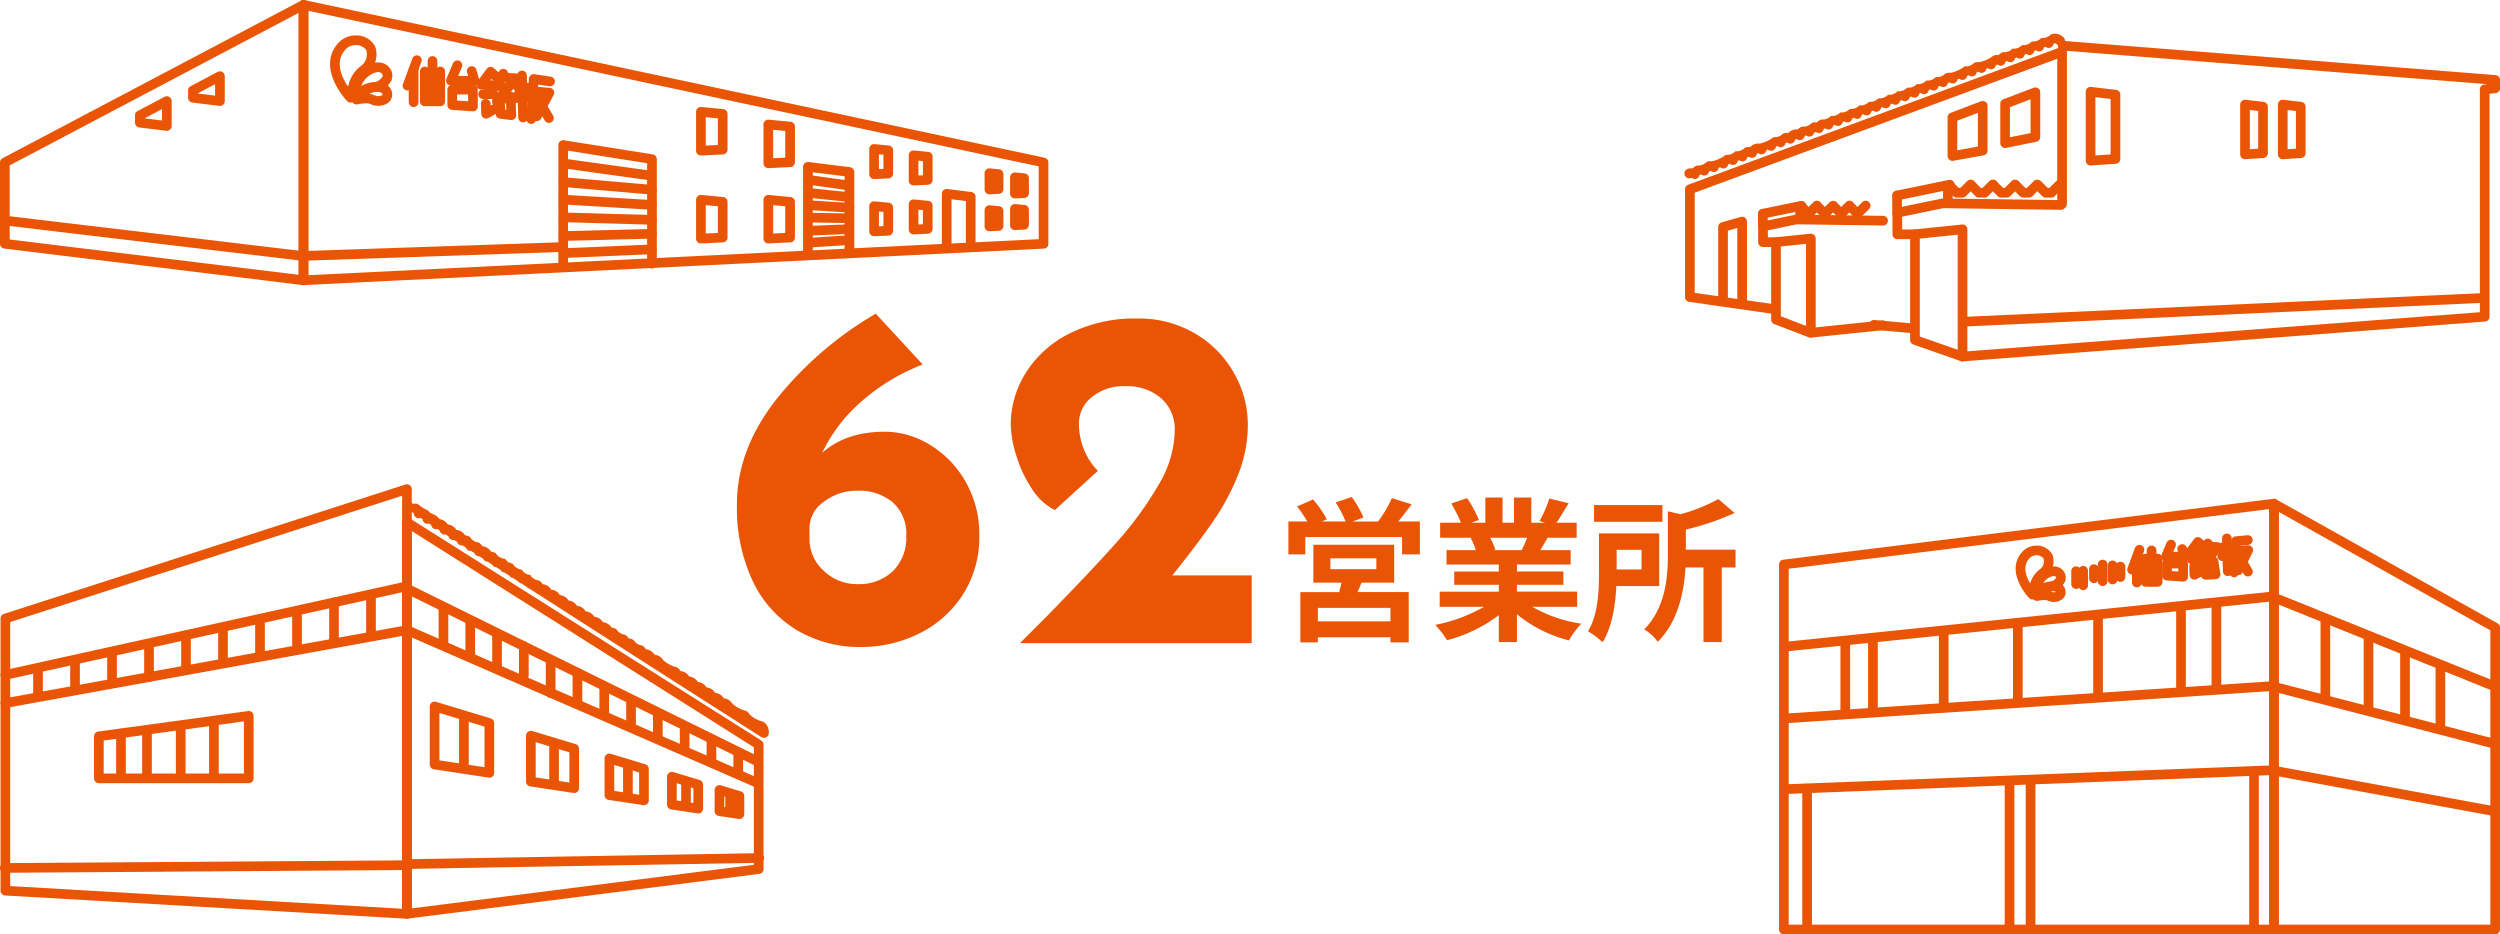 <svg xmlns="http://www.w3.org/2000/svg" width="516.737" height="193.128" viewBox="0 0 516.737 193.128">
  <g id="グループ_10923" data-name="グループ 10923" transform="translate(-399.281 -3613.068)">
    <g id="グループ_9266" data-name="グループ 9266" transform="translate(-553 25)">
      <path id="パス_9704" data-name="パス 9704" d="M23.68-1.5H8.672V-4.288H23.68ZM11.264-14.528h9.5v2.24h-9.5ZM24.448-9.5v-7.84H7.744V-9.5h5.824c-.128.64-.32,1.312-.48,1.952H5.056v10.4H8.672V1.792H23.68V2.848h3.776v-10.4H16.864c.288-.608.576-1.248.832-1.952Zm.832-12.64c.9-1.056,1.856-2.336,2.784-3.552l-4.1-1.28a23.933,23.933,0,0,1-2.848,4.832H15.872l2.24-.832A21.531,21.531,0,0,0,15.68-27.2l-3.328,1.12a26.125,26.125,0,0,1,2.08,3.936H9.5l1.024-.448a20.66,20.66,0,0,0-2.848-4.1l-3.3,1.44a25.256,25.256,0,0,1,2.112,3.1h-3.9v6.816H6.08v-3.584h20v3.584h3.68v-6.816Zm26.656,3.36c-.352.864-.736,1.792-1.12,2.56H44.832l.544-.1a17.191,17.191,0,0,0-1.088-2.464ZM62.272-4.512V-7.648H49.824V-9.056h9.6v-2.752h-9.6v-1.44h11.1v-2.976H54.656c.48-.768.992-1.632,1.5-2.56h6.016v-3.1h-4.16c.736-1.12,1.6-2.56,2.5-4.032l-4-.96A25.777,25.777,0,0,1,54.5-22.24l1.152.352H52.8V-27.1H49.216v5.216H46.848V-27.1H43.3v5.216H40.384l1.568-.576a24.214,24.214,0,0,0-2.432-4.512l-3.264,1.12a28.684,28.684,0,0,1,1.984,3.968H33.952v3.1H40.64l-.384.064a14.38,14.38,0,0,1,1.088,2.5h-6.08v2.976H46.08v1.44H36.864v2.752H46.08v1.408H33.856v3.136H43.04A33.619,33.619,0,0,1,32.928-.768,17.75,17.75,0,0,1,35.36,2.4,30.355,30.355,0,0,0,46.08-2.784V2.784h3.744v-5.76A27.315,27.315,0,0,0,60.576,2.432a17.9,17.9,0,0,1,2.56-3.456A28.588,28.588,0,0,1,52.992-4.512ZM79.9-25.536H65.76v3.456H79.9Zm-4.32,9.248v4.064H70.432v-4.064ZM79.232-8.8V-19.68H66.784v8.128c0,3.68-.16,8.672-2.272,12.1A16.486,16.486,0,0,1,67.52,2.816C69.5-.32,70.176-4.9,70.368-8.8Zm15.776-7.52H84.736v-4.16A53.311,53.311,0,0,0,94.816-23.9l-3.36-2.88a35.9,35.9,0,0,1-7.808,3.136l-2.624-.608v8.832c0,4.736-.448,11.072-4.9,15.584a9.4,9.4,0,0,1,2.816,2.56c4.256-4.256,5.44-10.464,5.728-15.36h3.712V2.784H92.16V-12.64h2.848Z" transform="translate(1216 3718)" fill="#ea5505"/>
      <path id="パス_9703" data-name="パス 9703" d="M-80.8-43.7a17.859,17.859,0,0,1,9.35,2.75A20.791,20.791,0,0,1-64.1-33.3a21.773,21.773,0,0,1,2.8,11A21.973,21.973,0,0,1-64.75-9.95a22.538,22.538,0,0,1-9.05,8A26.86,26.86,0,0,1-85.8.8,25.4,25.4,0,0,1-98.95-2.65a23.488,23.488,0,0,1-9.15-10.1,35.55,35.55,0,0,1-3.3-15.95q0-11.2,8-21.5A73.747,73.747,0,0,1-82.7-68.1L-73-57.6a42.464,42.464,0,0,0-12.95,7.9A32.969,32.969,0,0,0-93.8-39.3Q-88.9-43.7-80.8-43.7Zm-5.6,31.5a10.05,10.05,0,0,0,7.2-2.65,9.633,9.633,0,0,0,2.8-7.35,8.589,8.589,0,0,0-2.8-6.9,10.673,10.673,0,0,0-7.2-2.4,11.123,11.123,0,0,0-7.05,2.3,6.643,6.643,0,0,0-2.95,5.3v2.4A8.773,8.773,0,0,0-93.5-15,9.835,9.835,0,0,0-86.4-12.2ZM-5-14V0H-52.9l5.4-5.4q9.4-9.6,14.55-15.4a72.706,72.706,0,0,0,8.6-11.75A22.7,22.7,0,0,0-20.9-43.9a8.536,8.536,0,0,0-2.8-6.7,10.7,10.7,0,0,0-7.4-2.5,10.183,10.183,0,0,0-7,2.3,6.823,6.823,0,0,0-2.6,5.2,13.97,13.97,0,0,0,3.9,10l-8.9,8.1A12.223,12.223,0,0,1-50.5-32a26.022,26.022,0,0,1-3.2-6.9,22.752,22.752,0,0,1-1.1-6.3,20.04,20.04,0,0,1,3.1-10.65A22.493,22.493,0,0,1-42.65-64,30.02,30.02,0,0,1-28.6-67.1a22.884,22.884,0,0,1,11.8,3.05A21.842,21.842,0,0,1-8.7-55.9,21.517,21.517,0,0,1-5.8-45.1,27.66,27.66,0,0,1-7.85-34.7a49.029,49.029,0,0,1-5.2,9.65Q-16.2-20.5-21.4-14Z" transform="translate(1216 3721)" fill="#ea5505"/>
    </g>
    <g id="グループ_9267" data-name="グループ 9267" transform="translate(400.281 3614.068)">
      <path id="パス_4359" data-name="パス 4359" d="M1687.561,389.677a1,1,0,0,1,.208.022l152.963,32.582a1,1,0,0,1,.792.978v16.805a1,1,0,0,1-.951,1l-152.963,7.545a1,1,0,0,1-1.049-1V390.677a1,1,0,0,1,1-1Zm151.963,34.391-150.963-32.156v54.646l150.963-7.447Z" transform="translate(-1625.827 -390.677)" fill="#ea5505"/>
      <path id="パス_4360" data-name="パス 4360" d="M1702.734,389.677a1,1,0,0,1,1,1V447.61a1,1,0,0,1-1.121.993l-61.734-7.545a1,1,0,0,1-.879-.993V423.259a1,1,0,0,1,.533-.884l61.734-32.582A1,1,0,0,1,1702.734,389.677Zm-1,56.8V392.336L1642,423.862v15.317Z" transform="translate(-1641 -390.677)" fill="#ea5505"/>
      <path id="パス_4361" data-name="パス 4361" d="M1675.9,400.8a1,1,0,0,1,1,1v5.144a1,1,0,0,1-1.121.993l-5.578-.682a1,1,0,0,1-.879-.993v-1.519a1,1,0,0,1,.533-.884l5.578-2.944A1,1,0,0,1,1675.9,400.8Zm-1,5.015v-2.356l-3.578,1.889v.03Z" transform="translate(-1631.443 -387.053)" fill="#ea5505"/>
      <path id="パス_4362" data-name="パス 4362" d="M1667.626,404.68a1,1,0,0,1,1,1v5.144a1,1,0,0,1-1.121.993l-5.578-.682a1,1,0,0,1-.879-.993v-1.519a1,1,0,0,1,.533-.884l5.578-2.944A1,1,0,0,1,1667.626,404.68Zm-1,5.015v-2.356l-3.578,1.889v.03Z" transform="translate(-1634.141 -385.788)" fill="#ea5505"/>
      <path id="パス_4363" data-name="パス 4363" d="M1728.042,438.743a1,1,0,0,1-1-1V412.535a1,1,0,0,1,1.157-.988l18.349,2.916a1,1,0,0,1,.843.988v21.607a1,1,0,0,1-2,0V416.3l-16.349-2.6v24.036A1,1,0,0,1,1728.042,438.743Z" transform="translate(-1612.634 -383.554)" fill="#ea5505"/>
      <path id="線_101" data-name="線 101" d="M18.048,3.51a1.008,1.008,0,0,1-.139-.01L-.138.99A1,1,0,0,1-.99-.138,1,1,0,0,1,.138-.99l18.047,2.51a1,1,0,0,1-.136,1.991Z" transform="translate(115.58 32.796)" fill="#ea5505"/>
      <path id="線_102" data-name="線 102" d="M18.154,2.571q-.043,0-.087,0L-.086,1A1,1,0,0,1-1-.086,1,1,0,0,1,.086-1L18.239.575a1,1,0,0,1-.085,2Z" transform="translate(115.527 36.642)" fill="#ea5505"/>
      <path id="線_103" data-name="線 103" d="M18.189,2.09l-.061,0L-.06,1A1,1,0,0,1-1-.06,1,1,0,0,1,.06-1L18.248.092a1,1,0,0,1-.059,2Z" transform="translate(115.509 40.259)" fill="#ea5505"/>
      <path id="線_104" data-name="線 104" d="M18.214,1.509h-.028L-.028,1A1,1,0,0,1-1-.028,1,1,0,0,1,.028-1L18.242-.49a1,1,0,0,1-.027,2Z" transform="translate(115.496 43.925)" fill="#ea5505"/>
      <path id="線_105" data-name="線 105" d="M0,1.462A1,1,0,0,1-1,.487,1,1,0,0,1-.025-.538L18.19-1a1,1,0,0,1,1.025.974A1,1,0,0,1,18.24,1L.025,1.461Z" transform="translate(115.496 47.326)" fill="#ea5505"/>
      <path id="線_106" data-name="線 106" d="M0,1.782A1,1,0,0,1-1,.825,1,1,0,0,1-.043-.217L18.161-1A1,1,0,0,1,19.2-.043,1,1,0,0,1,18.247,1l-18.2.782Z" transform="translate(115.501 50.542)" fill="#ea5505"/>
      <path id="パス_4364" data-name="パス 4364" d="M1766.2,434.636a1,1,0,0,1-1-1V415.93a1,1,0,0,1,1.124-.992l8.574,1.071a1,1,0,0,1,.876.992v16.153a1,1,0,0,1-2,0v-15.27l-6.574-.821v16.573A1,1,0,0,1,1766.2,434.636Z" transform="translate(-1600.201 -382.448)" fill="#ea5505"/>
      <path id="線_107" data-name="線 107" d="M8.434,2.179a1.009,1.009,0,0,1-.14-.01L-.138.99A1,1,0,0,1-.99-.138,1,1,0,0,1,.138-.99L8.572.188a1,1,0,0,1-.137,1.991Z" transform="translate(166.076 36.162)" fill="#ea5505"/>
      <path id="線_108" data-name="線 108" d="M8.484,1.878a1.011,1.011,0,0,1-.1-.005L-.1.995A1,1,0,0,1-.995-.1,1,1,0,0,1,.1-.995l8.483.878a1,1,0,0,1-.1,1.995Z" transform="translate(166.051 38.863)" fill="#ea5505"/>
      <path id="線_109" data-name="線 109" d="M8.5,1.524l-.062,0L-.062,1A1,1,0,0,1-1-.062,1,1,0,0,1,.062-1l8.5.524a1,1,0,0,1-.061,2Z" transform="translate(166.043 41.404)" fill="#ea5505"/>
      <path id="線_110" data-name="線 110" d="M8.511,1.135H8.5L-.016,1A1,1,0,0,1-1-.016,1,1,0,0,1,.016-1l8.511.135a1,1,0,0,1-.016,2Z" transform="translate(166.037 43.979)" fill="#ea5505"/>
      <path id="線_111" data-name="線 111" d="M0,1.324A1,1,0,0,1-1,.362,1,1,0,0,1-.038-.675L8.474-1a1,1,0,0,1,1.037.961A1,1,0,0,1,8.55,1L.038,1.324Z" transform="translate(166.037 46.367)" fill="#ea5505"/>
      <path id="線_112" data-name="線 112" d="M0,1.55A1,1,0,0,1-1,.614,1,1,0,0,1-.064-.448L8.442-1A1,1,0,0,1,9.5-.064,1,1,0,0,1,8.571,1l-8.507.55Z" transform="translate(166.039 48.626)" fill="#ea5505"/>
      <path id="パス_4365" data-name="パス 4365" d="M1749.512,430.088a1,1,0,0,1-1-1v-8.017a1,1,0,0,1,1.095-1l4.5.429a1,1,0,0,1,.905,1v7.374a1,1,0,0,1-.952,1l-4.5.214Zm1-7.917v5.868l2.5-.119v-5.511Z" transform="translate(-1605.638 -380.773)" fill="#ea5505"/>
      <path id="パス_4366" data-name="パス 4366" d="M1760.021,430.088a1,1,0,0,1-1-1v-8.017a1,1,0,0,1,1.095-1l4.5.429a1,1,0,0,1,.905,1v7.374a1,1,0,0,1-.952,1l-4.5.214Zm1-7.917v5.868l2.5-.119v-5.511Z" transform="translate(-1602.213 -380.773)" fill="#ea5505"/>
      <path id="パス_4367" data-name="パス 4367" d="M1749.512,416.378a1,1,0,0,1-1-1v-8.017a1,1,0,0,1,1.095-1l4.5.429a1,1,0,0,1,.905,1v7.374a1,1,0,0,1-.952,1l-4.5.214Zm1-7.917v5.868l2.5-.119V408.7Z" transform="translate(-1605.638 -385.24)" fill="#ea5505"/>
      <path id="パス_4368" data-name="パス 4368" d="M1760.021,418.351a1,1,0,0,1-1-1v-8.017a1,1,0,0,1,1.095-1l4.5.429a1,1,0,0,1,.905,1v7.374a1,1,0,0,1-.952,1l-4.5.214Zm1-7.917V416.3l2.5-.119v-5.511Z" transform="translate(-1602.213 -384.598)" fill="#ea5505"/>
      <path id="パス_4369" data-name="パス 4369" d="M1787.828,431.379a1,1,0,0,1-1-1V420.135a1,1,0,0,1,1.124-.992l4.96.62a1,1,0,0,1,.876.992V430.1a1,1,0,0,1-2,0v-8.462l-2.96-.37v9.111A1,1,0,0,1,1787.828,431.379Z" transform="translate(-1593.151 -381.078)" fill="#ea5505"/>
      <path id="パス_4370" data-name="パス 4370" d="M1776.511,428.281a1,1,0,0,1-1-1v-5.214a1,1,0,0,1,1.095-1l2.928.279a1,1,0,0,1,.905,1v4.8a1,1,0,0,1-.952,1l-2.928.139Zm1-5.115v3.066l.928-.044v-2.933Z" transform="translate(-1596.839 -380.448)" fill="#ea5505"/>
      <path id="パス_4371" data-name="パス 4371" d="M1782.667,427.99a1,1,0,0,1-1-1v-5.214a1,1,0,0,1,1.095-1l2.928.279a1,1,0,0,1,.905,1v4.8a1,1,0,0,1-.952,1l-2.928.139Zm1-5.115v3.066l.928-.044v-2.933Z" transform="translate(-1594.833 -380.543)" fill="#ea5505"/>
      <path id="パス_4372" data-name="パス 4372" d="M1776.511,419.364a1,1,0,0,1-1-1v-5.215a1,1,0,0,1,1.095-1l2.928.279a1,1,0,0,1,.905,1v4.8a1,1,0,0,1-.952,1l-2.928.139Zm1-5.115v3.066l.928-.044v-2.933Z" transform="translate(-1596.839 -383.354)" fill="#ea5505"/>
      <path id="パス_4373" data-name="パス 4373" d="M1782.667,420.356a1,1,0,0,1-1-1v-5.214a1,1,0,0,1,1.095-1l2.928.279a1,1,0,0,1,.905,1v4.8a1,1,0,0,1-.952,1l-2.928.139Zm1-5.115v3.066l.928-.044v-2.933Z" transform="translate(-1594.833 -383.031)" fill="#ea5505"/>
      <path id="パス_4374" data-name="パス 4374" d="M1794.491,427.045a1,1,0,0,1-1-1V422.68a1,1,0,0,1,1.095-1l1.889.18a1,1,0,0,1,.905,1v3.095a1,1,0,0,1-.952,1l-1.889.09Z" transform="translate(-1590.98 -380.248)" fill="#ea5505"/>
      <path id="パス_4375" data-name="パス 4375" d="M1798.463,426.857a1,1,0,0,1-1-1v-3.364a1,1,0,0,1,1.095-1l1.889.18a1,1,0,0,1,.905,1v3.095a1,1,0,0,1-.952,1l-1.889.09Z" transform="translate(-1589.685 -380.309)" fill="#ea5505"/>
      <path id="パス_4376" data-name="パス 4376" d="M1794.491,421.291a1,1,0,0,1-1-1v-3.364a1,1,0,0,1,1.095-1l1.889.18a1,1,0,0,1,.905,1V420.2a1,1,0,0,1-.953,1l-1.889.09Z" transform="translate(-1590.98 -382.123)" fill="#ea5505"/>
      <path id="パス_4377" data-name="パス 4377" d="M1798.463,421.931a1,1,0,0,1-1-1v-3.365a1,1,0,0,1,1.095-1l1.889.18a1,1,0,0,1,.905,1v3.095a1,1,0,0,1-.952,1l-1.889.09Z" transform="translate(-1589.685 -381.915)" fill="#ea5505"/>
      <path id="パス_4378" data-name="パス 4378" d="M1695.7,409.08a1,1,0,0,1-.723-.309,15.791,15.791,0,0,1-2.587-3.842c-1.436-3.085-1.221-5.85.622-7.995a4.84,4.84,0,0,1,3.71-1.736,4.408,4.408,0,0,1,4.051,2.265,4.99,4.99,0,0,1-2,5.843c-1.32.911-1.959,3.915-2.078,4.9a1,1,0,0,1-.993.879Zm1.022-11.882a2.825,2.825,0,0,0-2.193,1.04c-1.3,1.517-1.42,3.471-.344,5.806a12.62,12.62,0,0,0,.984,1.735q.039-.137.082-.277a7,7,0,0,1,2.385-3.842,2.983,2.983,0,0,0,1.281-3.454A2.585,2.585,0,0,0,1696.719,397.2Z" transform="translate(-1624.233 -388.878)" fill="#ea5505"/>
      <path id="パス_4379" data-name="パス 4379" d="M1695.315,407.608a1,1,0,0,1-1-1.089,10.681,10.681,0,0,1,.8-2.983,6.5,6.5,0,0,1,4.348-3.991,4.137,4.137,0,0,1,1.007-.131,2.882,2.882,0,0,1,2.517,1.336,2.524,2.524,0,0,1,.195,2.42,4.6,4.6,0,0,1-3.938,2.4,7.612,7.612,0,0,0-3.283,1.8A1,1,0,0,1,1695.315,407.608Zm5.159-6.194a2.142,2.142,0,0,0-.519.07,4.578,4.578,0,0,0-2.976,2.78,5.115,5.115,0,0,1,2.234-.694,2.6,2.6,0,0,0,2.179-1.286.611.611,0,0,0-.1-.479A.891.891,0,0,0,1700.474,401.414Z" transform="translate(-1623.3 -387.504)" fill="#ea5505"/>
      <path id="パス_4380" data-name="パス 4380" d="M1700.306,407.381a3.616,3.616,0,0,1-1.632-.383,2.1,2.1,0,0,0-.886-.129,9.149,9.149,0,0,0-1.751.2,1,1,0,0,1-1.066-1.515c.081-.126,2.014-3.083,5.026-3.083a4.666,4.666,0,0,1,1.082.128,2.6,2.6,0,0,1,2.076,1.963,2.185,2.185,0,0,1-.774,2.18A3.634,3.634,0,0,1,1700.306,407.381Zm-1.815-2.473a3.267,3.267,0,0,1,1.077.3,1.635,1.635,0,0,0,.738.172,1.69,1.69,0,0,0,.872-.231.329.329,0,0,0,0-.24c-.081-.215-.388-.318-.564-.36a2.666,2.666,0,0,0-.618-.074A3.059,3.059,0,0,0,1698.49,404.908Z" transform="translate(-1623.137 -386.506)" fill="#ea5505"/>
      <path id="パス_4381" data-name="パス 4381" d="M1703.771,405.559a1,1,0,0,1-.938-1.347l1.944-5.259a1,1,0,0,1,1.876.693l-1.944,5.259A1,1,0,0,1,1703.771,405.559Z" transform="translate(-1620.544 -387.868)" fill="#ea5505"/>
      <path id="線_113" data-name="線 113" d="M0,7.631a1,1,0,0,1-1-1V0A1,1,0,0,1,0-1,1,1,0,0,1,1,0V6.631A1,1,0,0,1,0,7.631Z" transform="translate(84.484 13.49)" fill="#ea5505"/>
      <path id="パス_4382" data-name="パス 4382" d="M1709.666,408.241h-3.2a1,1,0,0,1-1-1v-6.173a1,1,0,0,1,2,0v5.173h1.2v-5.173a1,1,0,0,1,2,0v6.173A1,1,0,0,1,1709.666,408.241Z" transform="translate(-1619.666 -387.292)" fill="#ea5505"/>
      <path id="線_114" data-name="線 114" d="M0,9.231a1,1,0,0,1-1-1V0A1,1,0,0,1,0-1,1,1,0,0,1,1,0V8.231A1,1,0,0,1,0,9.231Z" transform="translate(88.4 11.604)" fill="#ea5505"/>
      <path id="パス_4383" data-name="パス 4383" d="M1715.427,404.327h-.012l-4.887-.057a1,1,0,0,1-.909-1.39l1.343-3.172a1,1,0,0,1,1.842.78l-.762,1.8,2.052.024-.214-.743a1,1,0,0,1,1.922-.554l.587,2.036a1,1,0,0,1-.961,1.277Z" transform="translate(-1618.339 -387.608)" fill="#ea5505"/>
      <path id="パス_4384" data-name="パス 4384" d="M1710.747,402.891h4.278a1,1,0,0,1,1,1v3.487a1,1,0,0,1-1.069,1l-4.278-.3a1,1,0,0,1-.931-1v-3.19A1,1,0,0,1,1710.747,402.891Zm3.278,2h-2.278v1.257l2.278.158Z" transform="translate(-1618.271 -386.371)" fill="#ea5505"/>
      <path id="パス_4385" data-name="パス 4385" d="M1715.238,404.768a1,1,0,0,1-.8-1.6l1.972-2.658a1,1,0,0,1,1.472-.147l1.143,1.029a1,1,0,0,1-1.338,1.487l-.326-.294-1.317,1.775A1,1,0,0,1,1715.238,404.768Z" transform="translate(-1616.807 -387.277)" fill="#ea5505"/>
      <path id="線_115" data-name="線 115" d="M1.343,1H0A1,1,0,0,1-1,0,1,1,0,0,1,0-1H1.343a1,1,0,0,1,1,1A1,1,0,0,1,1.343,1Z" transform="translate(99.489 16.605)" fill="#ea5505"/>
      <path id="線_116" data-name="線 116" d="M2.115,1H0A1,1,0,0,1-1,0,1,1,0,0,1,0-1H2.115a1,1,0,0,1,1,1A1,1,0,0,1,2.115,1Z" transform="translate(98.86 18.463)" fill="#ea5505"/>
      <path id="パス_4386" data-name="パス 4386" d="M1716.057,409.169a1,1,0,0,1-1-.958l-.086-2.058a1,1,0,0,1,2-.083l.017.413.516-.3a1,1,0,1,1,.995,1.735l-1.944,1.115A1,1,0,0,1,1716.057,409.169Z" transform="translate(-1616.568 -385.648)" fill="#ea5505"/>
      <path id="線_117" data-name="線 117" d="M0,3.63a1,1,0,0,1-.454-.11A1,1,0,0,1-.891,2.174L.453-.455A1,1,0,0,1,1.8-.891,1,1,0,0,1,2.234.455L.891,3.084A1,1,0,0,1,0,3.63Z" transform="translate(101.69 14.233)" fill="#ea5505"/>
      <path id="パス_4387" data-name="パス 4387" d="M1717.695,407.932a1,1,0,0,1-.77-1.637l2.682-3.245-.65-.035a1,1,0,1,1,.108-2l2.63.143a1,1,0,0,1,.717,1.636l-3.944,4.773A1,1,0,0,1,1717.695,407.932Z" transform="translate(-1616.006 -386.982)" fill="#ea5505"/>
      <path id="パス_4388" data-name="パス 4388" d="M1720.4,403.991a1,1,0,0,1,1,.963l.143,3.83a1,1,0,0,1-1.12,1.03l-2.229-.27a1,1,0,0,1-.879-.942l-.143-2.823a1,1,0,0,1,.685-1l2.229-.737A1,1,0,0,1,1720.4,403.991Zm-.9,3.7-.05-1.329-.242.08.062,1.221Z" transform="translate(-1615.852 -386.013)" fill="#ea5505"/>
      <path id="線_118" data-name="線 118" d="M1.057,1.857a1,1,0,0,1-.629-.223L-.63.777A1,1,0,0,1-.777-.63,1,1,0,0,1,.63-.777L1.687.081a1,1,0,0,1-.63,1.777Z" transform="translate(102.404 16.605)" fill="#ea5505"/>
      <path id="線_119" data-name="線 119" d="M2.231,1.257a1.01,1.01,0,0,1-.116-.007L-.115.993A1,1,0,0,1-.993-.115,1,1,0,0,1,.115-.993l2.229.257a1,1,0,0,1-.113,1.994Z" transform="translate(106.005 16.891)" fill="#ea5505"/>
      <path id="線_120" data-name="線 120" d="M.228,9.68a1,1,0,0,1-1-.974L-1,.026A1,1,0,0,1-.026-1,1,1,0,0,1,1-.026l.229,8.68A1,1,0,0,1,.255,9.68Z" transform="translate(106.891 14.605)" fill="#ea5505"/>
      <path id="パス_4389" data-name="パス 4389" d="M1720.691,406.628a1,1,0,0,1-.844-1.534l1.029-1.629a1,1,0,0,1,1.56-.166l1.372,1.4a1,1,0,1,1-1.429,1.4l-.487-.5-.354.56A1,1,0,0,1,1720.691,406.628Z" transform="translate(-1615.03 -386.336)" fill="#ea5505"/>
      <path id="パス_4390" data-name="パス 4390" d="M1723.064,411.518l-.063,0a1,1,0,0,1-.936-1.06l.514-8.28a1,1,0,0,1,1.148-.927l3.344.506a1,1,0,1,1-.3,1.977l-2.264-.343-.447,7.19A1,1,0,0,1,1723.064,411.518Z" transform="translate(-1614.257 -386.91)" fill="#ea5505"/>
      <path id="パス_4391" data-name="パス 4391" d="M1724,410.292a1,1,0,0,1-.883-1.467l1.865-3.531-1.263-.1a1,1,0,0,1,.164-1.993l2.772.229a1,1,0,0,1,.8,1.464l-2.572,4.87A1,1,0,0,1,1724,410.292Z" transform="translate(-1614.018 -386.273)" fill="#ea5505"/>
      <path id="線_121" data-name="線 121" d="M2.287,4.9a1,1,0,0,1-.864-.495L-.863.505A1,1,0,0,1-.505-.863,1,1,0,0,1,.863-.505L3.149,3.4A1,1,0,0,1,2.287,4.9Z" transform="translate(110.178 19.504)" fill="#ea5505"/>
      <path id="パス_4392" data-name="パス 4392" d="M1702.505,432.621a1,1,0,0,1-.118-.007l-61.505-7.317a1,1,0,1,1,.236-1.986l61.429,7.308,53.426-1.827h.035a1,1,0,0,1,.034,2l-53.5,1.829Z" transform="translate(-1641 -379.719)" fill="#ea5505"/>
    </g>
    <g id="グループ_9273" data-name="グループ 9273" transform="translate(768 3717.168)">
      <g id="グループ_9272" data-name="グループ 9272" transform="translate(48.906 7.19)">
        <path id="パス_4393" data-name="パス 4393" d="M1716.546,462.93a1,1,0,0,1-.722-.309,12.384,12.384,0,0,1-2.029-3.014c-1.144-2.458-.967-4.668.513-6.389a3.946,3.946,0,0,1,3.026-1.414,3.626,3.626,0,0,1,3.327,1.885,4.065,4.065,0,0,1-1.623,4.764c-.837.578-1.363,2.514-1.5,3.6a1,1,0,0,1-.993.877Zm.787-9.125a1.925,1.925,0,0,0-1.509.718c-1.383,1.608-.613,3.676.24,5.09a5.55,5.55,0,0,1,1.836-2.8,2.056,2.056,0,0,0,.9-2.375A1.81,1.81,0,0,0,1717.333,453.8Z" transform="translate(-1714.054 -450.317)" fill="#ea5505"/>
        <path id="パス_4394" data-name="パス 4394" d="M1716.254,461.8a1,1,0,0,1-1-1.089c.017-.189.455-4.634,4.128-5.561a3.412,3.412,0,0,1,.83-.108,2.442,2.442,0,0,1,2.132,1.137,2.169,2.169,0,0,1,.159,2.083,3.775,3.775,0,0,1-3.227,1.973,5.833,5.833,0,0,0-2.376,1.325A1,1,0,0,1,1716.254,461.8Zm3.962-4.757a1.416,1.416,0,0,0-.341.047,3.009,3.009,0,0,0-1.813,1.41,3.474,3.474,0,0,1,1.182-.264,1.79,1.79,0,0,0,1.459-.837.347.347,0,0,0-.085-.208A.5.5,0,0,0,1720.216,457.042Z" transform="translate(-1713.337 -449.262)" fill="#ea5505"/>
        <path id="パス_4395" data-name="パス 4395" d="M1720.086,461.625a3.007,3.007,0,0,1-1.355-.317,1.432,1.432,0,0,0-.579-.076,6.782,6.782,0,0,0-1.292.151,1,1,0,0,1-1.065-1.515c.065-.1,1.617-2.475,4.056-2.475a3.817,3.817,0,0,1,.886.105,2.225,2.225,0,0,1,1.767,1.688,1.914,1.914,0,0,1-.687,1.907A3.023,3.023,0,0,1,1720.086,461.625Zm-.638-2.185q.092.036.177.079a1.024,1.024,0,0,0,.461.106,1.154,1.154,0,0,0,.425-.081.647.647,0,0,0-.24-.1A1.823,1.823,0,0,0,1719.448,459.44Z" transform="translate(-1713.213 -448.496)" fill="#ea5505"/>
        <g id="グループ_9268" data-name="グループ 9268" transform="translate(23.068 2.341)">
          <path id="パス_4396" data-name="パス 4396" d="M1731.452,457.8a1,1,0,0,1-.938-1.347l1.516-4.1a1,1,0,1,1,1.876.693l-1.516,4.1A1,1,0,0,1,1731.452,457.8Z" transform="translate(-1731.452 -452.694)" fill="#ea5505"/>
          <path id="線_122" data-name="線 122" d="M0,6.172a1,1,0,0,1-1-1V0A1,1,0,0,1,0-1,1,1,0,0,1,1,0V5.172A1,1,0,0,1,0,6.172Z" transform="translate(0.981 1.605)" fill="#ea5505"/>
          <path id="パス_4397" data-name="パス 4397" d="M1736.051,459.887h-2.5a1,1,0,0,1-1-1v-4.815a1,1,0,0,1,2,0v3.815h.5v-3.815a1,1,0,0,1,2,0v4.815A1,1,0,0,1,1736.051,459.887Z" transform="translate(-1730.768 -452.245)" fill="#ea5505"/>
          <path id="線_123" data-name="線 123" d="M0,7.42a1,1,0,0,1-1-1V0A1,1,0,0,1,0-1,1,1,0,0,1,1,0V6.42A1,1,0,0,1,0,7.42Z" transform="translate(4.035 0.134)" fill="#ea5505"/>
        </g>
        <g id="グループ_9269" data-name="グループ 9269" transform="translate(30.068 1.271)">
          <path id="パス_4398" data-name="パス 4398" d="M1740.543,455.406h-.012l-3.812-.045a1,1,0,0,1-.909-1.39l1.048-2.474a1,1,0,0,1,1.842.78l-.467,1.1.977.011-.085-.3a1,1,0,0,1,1.922-.554l.458,1.588a1,1,0,0,1-.961,1.277Z" transform="translate(-1736.731 -451.887)" fill="#ea5505"/>
          <path id="パス_4399" data-name="パス 4399" d="M1736.894,453.846h3.337a1,1,0,0,1,1,1v2.72a1,1,0,0,1-1.069,1l-3.337-.231a1,1,0,0,1-.931-1v-2.488A1,1,0,0,1,1736.894,453.846Zm2.337,2h-1.337v.555l1.337.093Z" transform="translate(-1736.679 -450.923)" fill="#ea5505"/>
        </g>
        <g id="グループ_9270" data-name="グループ 9270" transform="translate(35.128 0.736)">
          <path id="パス_4400" data-name="パス 4400" d="M1740.547,454.557a1,1,0,0,1-.8-1.6l1.538-2.073a1,1,0,0,1,1.472-.148l.892.8a1,1,0,0,1-1.338,1.487l-.075-.067-.883,1.19A1,1,0,0,1,1740.547,454.557Z" transform="translate(-1740.548 -451.483)" fill="#ea5505"/>
          <path id="線_124" data-name="線 124" d="M1.048,1H0A1,1,0,0,1-1,0,1,1,0,0,1,0-1H1.048a1,1,0,0,1,1,1A1,1,0,0,1,1.048,1Z" transform="translate(0.825 2.162)" fill="#ea5505"/>
          <path id="線_125" data-name="線 125" d="M1.65,1H0A1,1,0,0,1-1,0,1,1,0,0,1,0-1H1.65a1,1,0,0,1,1,1A1,1,0,0,1,1.65,1Z" transform="translate(0.334 3.611)" fill="#ea5505"/>
          <path id="パス_4401" data-name="パス 4401" d="M1741.186,457.989a1,1,0,0,1-1-.958l-.067-1.6a1,1,0,0,1,2-.123l.089-.051a1,1,0,0,1,1,1.735l-1.516.869A1,1,0,0,1,1741.186,457.989Z" transform="translate(-1740.362 -450.212)" fill="#ea5505"/>
          <path id="線_126" data-name="線 126" d="M0,3.051a1,1,0,0,1-.454-.11A1,1,0,0,1-.891,1.6L.157-.455A1,1,0,0,1,1.5-.891,1,1,0,0,1,1.938.455L.891,2.506A1,1,0,0,1,0,3.051Z" transform="translate(2.541 0.312)" fill="#ea5505"/>
          <path id="パス_4402" data-name="パス 4402" d="M1742.464,457.024a1,1,0,0,1-.77-1.637l1.813-2.195-.071,0a1,1,0,1,1,.108-2l2.051.111a1,1,0,0,1,.717,1.636l-3.076,3.723A1,1,0,0,1,1742.464,457.024Z" transform="translate(-1739.923 -451.253)" fill="#ea5505"/>
          <path id="パス_4403" data-name="パス 4403" d="M1744.573,453.51a1,1,0,0,1,.988.844l.424,2.675a1,1,0,0,1-.938,1.155l-2.051.1a1,1,0,0,1-1.048-.948l-.112-2.2a1,1,0,0,1,.685-1l1.739-.574A1,1,0,0,1,1744.573,453.51Z" transform="translate(-1739.803 -450.497)" fill="#ea5505"/>
          <path id="線_127" data-name="線 127" d="M.824,1.669a1,1,0,0,1-.629-.223L-.63.777A1,1,0,0,1-.777-.63,1,1,0,0,1,.63-.777l.825.669a1,1,0,0,1-.63,1.777Z" transform="translate(3.098 2.162)" fill="#ea5505"/>
        </g>
        <g id="グループ_9271" data-name="グループ 9271" transform="translate(41.704)">
          <path id="線_128" data-name="線 128" d="M1.74,1.2a1.01,1.01,0,0,1-.116-.007L-.115.993A1,1,0,0,1-.993-.115,1,1,0,0,1,.115-.993l1.739.2A1,1,0,0,1,1.74,1.2Z" transform="translate(0.267 1.783)" fill="#ea5505"/>
          <path id="線_129" data-name="線 129" d="M.178,7.77a1,1,0,0,1-1-.974L-1,.026A1,1,0,0,1-.026-1,1,1,0,0,1,1-.026l.178,6.77A1,1,0,0,1,.2,7.77Z" transform="translate(0.958)" fill="#ea5505"/>
          <path id="パス_4404" data-name="パス 4404" d="M1745.507,455a1,1,0,0,1-.844-1.534l.8-1.271a1,1,0,0,1,1.56-.166l1.07,1.092a1,1,0,1,1-1.429,1.4l-.185-.189-.127.2A1,1,0,0,1,1745.507,455Z" transform="translate(-1745.508 -450.342)" fill="#ea5505"/>
          <path id="パス_4405" data-name="パス 4405" d="M1747.358,458.868l-.063,0a1,1,0,0,1-.936-1.06l.4-6.458a1,1,0,0,1,.9-.934l2.452-.23a1,1,0,0,1,.187,1.991l-1.6.15-.348,5.6A1,1,0,0,1,1747.358,458.868Z" transform="translate(-1744.905 -450.846)" fill="#ea5505"/>
          <path id="パス_4406" data-name="パス 4406" d="M1748.084,457.9a1,1,0,0,1-.9-1.435l1.246-2.58-.419.035a1,1,0,0,1-.164-1.993l2.162-.178a1,1,0,0,1,.983,1.431l-2.006,4.155A1,1,0,0,1,1748.084,457.9Z" transform="translate(-1744.719 -450.337)" fill="#ea5505"/>
          <path id="線_130" data-name="線 130" d="M1.784,4.045A1,1,0,0,1,.92,3.55L-.863.505A1,1,0,0,1-.505-.863,1,1,0,0,1,.863-.505L2.646,2.539a1,1,0,0,1-.862,1.506Z" transform="translate(3.522 3.821)" fill="#ea5505"/>
        </g>
        <path id="線_131" data-name="線 131" d="M0,3.658a1,1,0,0,1-1-1V0A1,1,0,0,1,0-1,1,1,0,0,1,1,0V2.658A1,1,0,0,1,0,3.658Z" transform="translate(11.493 6.774)" fill="#ea5505"/>
        <path id="線_132" data-name="線 132" d="M0,4A1,1,0,0,1-1,3V0A1,1,0,0,1,0-1,1,1,0,0,1,1,0V3A1,1,0,0,1,0,4Z" transform="translate(12.951 6.688)" fill="#ea5505"/>
        <path id="線_133" data-name="線 133" d="M0,2.886a1,1,0,0,1-1-1V0A1,1,0,0,1,0-1,1,1,0,0,1,1,0V1.886A1,1,0,0,1,0,2.886Z" transform="translate(15.18 6.345)" fill="#ea5505"/>
        <path id="線_134" data-name="線 134" d="M0,4.43a1,1,0,0,1-1-1V0A1,1,0,0,1,0-1,1,1,0,0,1,1,0V3.43A1,1,0,0,1,0,4.43Z" transform="translate(16.98 5.402)" fill="#ea5505"/>
        <path id="線_135" data-name="線 135" d="M0,3.915a1,1,0,0,1-1-1V0A1,1,0,0,1,0-1,1,1,0,0,1,1,0V2.915A1,1,0,0,1,0,3.915Z" transform="translate(19.038 5.573)" fill="#ea5505"/>
        <path id="線_136" data-name="線 136" d="M0,3.144a1,1,0,0,1-1-1V0A1,1,0,0,1,0-1,1,1,0,0,1,1,0V2.144A1,1,0,0,1,0,3.144Z" transform="translate(20.667 5.83)" fill="#ea5505"/>
      </g>
      <path id="パス_4407" data-name="パス 4407" d="M1778.458,534.534H1677.168a1,1,0,0,1-1-1V458.081a1,1,0,0,1,.877-.992l101.289-12.575a1,1,0,0,1,1.123.992v88.028A1,1,0,0,1,1778.458,534.534Zm-100.289-2h99.289v-85.9l-99.289,12.327Z" transform="translate(-1677.168 -445.506)" fill="#ea5505"/>
      <path id="パス_4408" data-name="パス 4408" d="M1799.291,534.534h-45.729a1,1,0,0,1-1-1V445.506a1,1,0,0,1,1.489-.872l45.729,25.608a1,1,0,0,1,.511.872v62.42A1,1,0,0,1,1799.291,534.534Zm-44.729-2h43.729V471.7l-43.729-24.488Z" transform="translate(-1652.273 -445.506)" fill="#ea5505"/>
      <path id="線_137" data-name="線 137" d="M0,11.289a1,1,0,0,1-.994-.9A1,1,0,0,1-.1,9.294L99.815-.995a1,1,0,0,1,1.1.892,1,1,0,0,1-.892,1.1L.1,11.284A1.012,1.012,0,0,1,0,11.289Z" transform="translate(0.915 19.206)" fill="#ea5505"/>
      <path id="線_138" data-name="線 138" d="M0,7.631A1,1,0,0,1-1,6.7,1,1,0,0,1-.066,5.633L99.851-1a1,1,0,0,1,1.064.932A1,1,0,0,1,99.984,1L.066,7.628Z" transform="translate(0.915 37.726)" fill="#ea5505"/>
      <path id="線_139" data-name="線 139" d="M0,4.887a1,1,0,0,1-1-.961,1,1,0,0,1,.96-1.038L99.879-1a1,1,0,0,1,1.038.96A1,1,0,0,1,99.956,1L.039,4.886Z" transform="translate(0.915 55.103)" fill="#ea5505"/>
      <path id="線_140" data-name="線 140" d="M0,29.453a1,1,0,0,1-1-1V0A1,1,0,0,1,0-1,1,1,0,0,1,1,0V28.453A1,1,0,0,1,0,29.453Z" transform="translate(4.802 58.895)" fill="#ea5505"/>
      <path id="線_141" data-name="線 141" d="M0,31.232a1,1,0,0,1-1-1V0A1,1,0,0,1,0-1,1,1,0,0,1,1,0V30.232A1,1,0,0,1,0,31.232Z" transform="translate(46.643 57.339)" fill="#ea5505"/>
      <path id="線_142" data-name="線 142" d="M0,31.232a1,1,0,0,1-1-1V0A1,1,0,0,1,0-1,1,1,0,0,1,1,0V30.232A1,1,0,0,1,0,31.232Z" transform="translate(50.988 57.339)" fill="#ea5505"/>
      <path id="線_143" data-name="線 143" d="M0,33.01a1,1,0,0,1-1-1V0A1,1,0,0,1,0-1,1,1,0,0,1,1,0V32.01A1,1,0,0,1,0,33.01Z" transform="translate(97.174 55.561)" fill="#ea5505"/>
      <path id="線_144" data-name="線 144" d="M45.957,19.52a1,1,0,0,1-.373-.073L-.374.928a1,1,0,0,1-.554-1.3,1,1,0,0,1,1.3-.554l45.957,18.52a1,1,0,0,1-.374,1.928Z" transform="translate(100.832 19.206)" fill="#ea5505"/>
      <path id="線_145" data-name="線 145" d="M45.958,12.89a1,1,0,0,1-.251-.032L-.25.968A1,1,0,0,1-.968-.25,1,1,0,0,1,.25-.968L46.208,10.921a1,1,0,0,1-.25,1.968Z" transform="translate(100.832 37.726)" fill="#ea5505"/>
      <path id="線_146" data-name="線 146" d="M45.959,9.46a1.006,1.006,0,0,1-.182-.017L-.181.983a1,1,0,0,1-.8-1.165,1,1,0,0,1,1.165-.8l45.957,8.46a1,1,0,0,1-.18,1.984Z" transform="translate(100.832 55.103)" fill="#ea5505"/>
      <path id="線_147" data-name="線 147" d="M0,15.748a1,1,0,0,1-1-1V0A1,1,0,0,1,0-1,1,1,0,0,1,1,0V14.748A1,1,0,0,1,0,15.748Z" transform="translate(12.69 28.352)" fill="#ea5505"/>
      <path id="線_148" data-name="線 148" d="M0,15.29a1,1,0,0,1-1-1V0A1,1,0,0,1,0-1,1,1,0,0,1,1,0V14.29A1,1,0,0,1,0,15.29Z" transform="translate(18.406 28.466)" fill="#ea5505"/>
      <path id="線_149" data-name="線 149" d="M0,16.548a1,1,0,0,1-1-1V0A1,1,0,0,1,0-1,1,1,0,0,1,1,0V15.548A1,1,0,0,1,0,16.548Z" transform="translate(33.039 26.523)" fill="#ea5505"/>
      <path id="線_150" data-name="線 150" d="M0,16.2a1,1,0,0,1-1-1V0A1,1,0,0,1,0-1,1,1,0,0,1,1,0V15.2A1,1,0,0,1,0,16.2Z" transform="translate(48.358 25.265)" fill="#ea5505"/>
      <path id="線_151" data-name="線 151" d="M0,16.891a1,1,0,0,1-1-1V0A1,1,0,0,1,0-1,1,1,0,0,1,1,0V15.891A1,1,0,0,1,0,16.891Z" transform="translate(64.935 23.436)" fill="#ea5505"/>
      <path id="線_152" data-name="線 152" d="M0,17.92a1,1,0,0,1-1-1V0A1,1,0,0,1,0-1,1,1,0,0,1,1,0V16.92A1,1,0,0,1,0,17.92Z" transform="translate(82.083 21.607)" fill="#ea5505"/>
      <path id="線_153" data-name="線 153" d="M0,18.148a1,1,0,0,1-1-1V0A1,1,0,0,1,0-1,1,1,0,0,1,1,0V17.148A1,1,0,0,1,0,18.148Z" transform="translate(89.4 20.921)" fill="#ea5505"/>
      <path id="線_154" data-name="線 154" d="M0,15.862a1,1,0,0,1-1-1V0A1,1,0,0,1,0-1,1,1,0,0,1,1,0V14.862A1,1,0,0,1,0,15.862Z" transform="translate(120.838 27.666)" fill="#ea5505"/>
      <path id="線_155" data-name="線 155" d="M0,14.261a1,1,0,0,1-1-1V0A1,1,0,0,1,0-1,1,1,0,0,1,1,0V13.261A1,1,0,0,1,0,14.261Z" transform="translate(128.384 30.867)" fill="#ea5505"/>
      <path id="線_156" data-name="線 156" d="M0,13.461a1,1,0,0,1-1-1V0A1,1,0,0,1,0-1,1,1,0,0,1,1,0V12.461A1,1,0,0,1,0,13.461Z" transform="translate(135.7 34.068)" fill="#ea5505"/>
      <path id="線_157" data-name="線 157" d="M0,17.234a1,1,0,0,1-1-1V0A1,1,0,0,1,0-1,1,1,0,0,1,1,0V16.234A1,1,0,0,1,0,17.234Z" transform="translate(111.921 24.122)" fill="#ea5505"/>
    </g>
    <g id="グループ_9274" data-name="グループ 9274" transform="translate(400.281 3714.159)">
      <path id="パス_4409" data-name="パス 4409" d="M1900.411,486.806l-.058,0-83-4.8a1,1,0,0,1-.942-1V424.758a1,1,0,0,1,.693-.952l83-26.751a1,1,0,0,1,1.307.952v87.8a1,1,0,0,1-1,1Zm-82-6.745,81,4.686V399.379l-81,26.107Z" transform="translate(-1817.299 -398.006)" fill="#ea5505"/>
      <path id="パス_4410" data-name="パス 4410" d="M1880.011,485.12a1,1,0,0,1-1-1V403.18a1,1,0,0,1,1.534-.845l72.709,45.958a1,1,0,0,1,.466.845V474.86a1,1,0,0,1-.874.992l-72.709,9.26A1,1,0,0,1,1880.011,485.12Zm1-80.125v77.99l70.709-9.005V449.688Z" transform="translate(-1796.899 -396.32)" fill="#ea5505"/>
      <path id="パス_4411" data-name="パス 4411" d="M1972.776,450.28a1,1,0,0,1-.441-.1L1899.6,414.32l-81.969,18.1a1,1,0,1,1-.431-1.953l82.312-18.177a1,1,0,0,1,.658.08l73.052,36.011a1,1,0,0,1-.443,1.9Z" transform="translate(-1817.299 -393.033)" fill="#ea5505"/>
      <path id="パス_4412" data-name="パス 4412" d="M1972.776,452.547a1,1,0,0,1-.4-.084l-72.087-31.431-82.7,15.036a1,1,0,1,1-.358-1.968l83-15.09a1,1,0,0,1,.578.067l72.366,31.553a1,1,0,0,1-.4,1.917Z" transform="translate(-1817.299 -390.841)" fill="#ea5505"/>
      <path id="パス_4413" data-name="パス 4413" d="M1880.756,399.9h.009a1,1,0,0,0,.855.164,1.084,1.084,0,0,1,.592.185,2.364,2.364,0,0,1,.375.291c.2.142.483.333.832.569a2.351,2.351,0,0,1,1.142.764l.474.315a2.332,2.332,0,0,1,1.387.916l.277.182a2.323,2.323,0,0,1,1.559,1.022l.132.086a2.316,2.316,0,0,1,1.691,1.1l.015.01a2.236,2.236,0,0,1,1.017.346,2.273,2.273,0,0,1,.755.776,2.238,2.238,0,0,1,1.028.346,2.315,2.315,0,0,0,1.783,1.124,2.259,2.259,0,0,1,.755.775,2.234,2.234,0,0,1,1.026.347,2.264,2.264,0,0,1,.754.774,2.23,2.23,0,0,1,1.026.348,2.309,2.309,0,0,0,1.78,1.12,2.263,2.263,0,0,1,.756.776,2.234,2.234,0,0,1,1.026.347,2.3,2.3,0,0,0,1.781,1.122,2.318,2.318,0,0,0,1.786,1.125,2.306,2.306,0,0,0,1.78,1.121,2.277,2.277,0,0,1,.758.777,2.235,2.235,0,0,1,1.025.346,2.268,2.268,0,0,1,.757.776,2.243,2.243,0,0,1,1.026.347,2.279,2.279,0,0,1,.755.775,2.244,2.244,0,0,1,1.022.345,2.277,2.277,0,0,1,.754.772,2.237,2.237,0,0,1,1.021.345,2.262,2.262,0,0,1,.755.774,2.239,2.239,0,0,1,1.021.345,2.271,2.271,0,0,1,.755.774,2.238,2.238,0,0,1,1.026.346,2.28,2.28,0,0,1,.758.779,2.247,2.247,0,0,1,1.026.344l0,0a2.28,2.28,0,0,1,.754.776,2.233,2.233,0,0,1,1.028.349,2.261,2.261,0,0,1,.752.772,2.235,2.235,0,0,1,1.024.347,2.312,2.312,0,0,0,1.777,1.118,2.273,2.273,0,0,1,.757.777,2.244,2.244,0,0,1,1.025.346,2.3,2.3,0,0,0,1.783,1.122,2.28,2.28,0,0,1,.761.78,2.234,2.234,0,0,1,1.028.347,2.268,2.268,0,0,1,.757.776,2.241,2.241,0,0,1,1.025.346,2.268,2.268,0,0,1,.759.779,6.717,6.717,0,0,0,2.813,1.471,2.285,2.285,0,0,1,.76.78,2.241,2.241,0,0,1,1.027.345,2.287,2.287,0,0,1,.761.782,2.248,2.248,0,0,1,1.027.344l0,0a2.266,2.266,0,0,1,.756.777,2.235,2.235,0,0,1,1.028.347,2.268,2.268,0,0,1,.76.779,2.239,2.239,0,0,1,1.028.346,2.273,2.273,0,0,1,.757.777,2.243,2.243,0,0,1,1.024.344,2.283,2.283,0,0,1,.762.783,2.239,2.239,0,0,1,1.03.346,2.277,2.277,0,0,1,.76.782,6.752,6.752,0,0,0,2.823,1.475,2.283,2.283,0,0,1,.76.782,6.746,6.746,0,0,0,2.832,1.481,2.48,2.48,0,0,1,1.1,2.254c0,.021,0,.041,0,.062v0a1,1,0,0,1-1.538.835c-17.857-11.4-32.825-20.975-44.49-28.475a1,1,0,0,1-.287-.185l-1.406-.9a1,1,0,0,1-.442-.284l-1.271-.818a1,1,0,0,1-.556-.358l-1.169-.753a1,1,0,0,1-.65-.419l-1.08-.7a1,1,0,0,1-.732-.472l-1-.646a1,1,0,0,1-.8-.519l-.931-.6a1,1,0,0,1-.871-.562l-.865-.559a1,1,0,0,1-.935-.605l-.8-.517a1,1,0,0,1-1-.647l-.738-.478a1,1,0,0,1-1.059-.687l-.678-.44a1,1,0,0,1-1.119-.728l-.621-.4a1,1,0,0,1-1.172-.764l-.563-.368a1,1,0,0,1-1.227-.8l-.506-.332a1,1,0,0,1-1.281-.843l-.446-.295h0a1,1,0,0,1-1.329-.828q0-.034-.01-.064l-.372-.249q-.033.008-.071.021a1,1,0,0,1-1.325-.828.512.512,0,0,0-.048-.181c-.072-.052-.13-.094-.174-.128l-.058-.046a1,1,0,0,1-.251.032h-.009a1,1,0,0,1,0-2Z" transform="translate(-1796.744 -397.062)" fill="#ea5505"/>
      <path id="線_158" data-name="線 158" d="M0,6.83a1,1,0,0,1-1-1V0A1,1,0,0,1,0-1,1,1,0,0,1,1,0V5.83A1,1,0,0,1,0,6.83Z" transform="translate(14.506 35.669)" fill="#ea5505"/>
      <path id="線_159" data-name="線 159" d="M0,7.173a1,1,0,0,1-1-1V0A1,1,0,0,1,0-1,1,1,0,0,1,1,0V6.173A1,1,0,0,1,0,7.173Z" transform="translate(22.153 33.954)" fill="#ea5505"/>
      <path id="線_160" data-name="線 160" d="M0,6.716a1,1,0,0,1-1-1V0A1,1,0,0,1,0-1,1,1,0,0,1,1,0V5.716A1,1,0,0,1,0,6.716Z" transform="translate(6.859 37.155)" fill="#ea5505"/>
      <path id="線_161" data-name="線 161" d="M0,7.516a1,1,0,0,1-1-1V0A1,1,0,0,1,0-1,1,1,0,0,1,1,0V6.516A1,1,0,0,1,0,7.516Z" transform="translate(29.8 32.353)" fill="#ea5505"/>
      <path id="線_162" data-name="線 162" d="M0,6.716a1,1,0,0,1-1-1V0A1,1,0,0,1,0-1,1,1,0,0,1,1,0V5.716A1,1,0,0,1,0,6.716Z" transform="translate(37.447 31.21)" fill="#ea5505"/>
      <path id="線_163" data-name="線 163" d="M0,6.6a1,1,0,0,1-1-1V0A1,1,0,0,1,0-1,1,1,0,0,1,1,0V5.6A1,1,0,0,1,0,6.6Z" transform="translate(45.094 29.495)" fill="#ea5505"/>
      <path id="線_164" data-name="線 164" d="M0,7.4a1,1,0,0,1-1-1V0A1,1,0,0,1,0-1,1,1,0,0,1,1,0V6.4A1,1,0,0,1,0,7.4Z" transform="translate(52.741 27.895)" fill="#ea5505"/>
      <path id="線_165" data-name="線 165" d="M0,8.66a1,1,0,0,1-1-1V0A1,1,0,0,1,0-1,1,1,0,0,1,1,0V7.66A1,1,0,0,1,0,8.66Z" transform="translate(60.388 25.379)" fill="#ea5505"/>
      <path id="線_166" data-name="線 166" d="M0,8.66a1,1,0,0,1-1-1V0A1,1,0,0,1,0-1,1,1,0,0,1,1,0V7.66A1,1,0,0,1,0,8.66Z" transform="translate(68.034 23.436)" fill="#ea5505"/>
      <path id="線_167" data-name="線 167" d="M0,8.66a1,1,0,0,1-1-1V0A1,1,0,0,1,0-1,1,1,0,0,1,1,0V7.66A1,1,0,0,1,0,8.66Z" transform="translate(75.681 22.293)" fill="#ea5505"/>
      <path id="線_168" data-name="線 168" d="M0,8.66a1,1,0,0,1-1-1V0A1,1,0,0,1,0-1,1,1,0,0,1,1,0V7.66A1,1,0,0,1,0,8.66Z" transform="translate(90.657 24.465)" fill="#ea5505"/>
      <path id="線_169" data-name="線 169" d="M0,8.545a1,1,0,0,1-1-1V0A1,1,0,0,1,0-1,1,1,0,0,1,1,0V7.545A1,1,0,0,1,0,8.545Z" transform="translate(96.197 27.094)" fill="#ea5505"/>
      <path id="線_170" data-name="線 170" d="M0,7.059a1,1,0,0,1-1-1V0A1,1,0,0,1,0-1,1,1,0,0,1,1,0V6.059A1,1,0,0,1,0,7.059Z" transform="translate(101.736 30.295)" fill="#ea5505"/>
      <path id="線_171" data-name="線 171" d="M0,7.059a1,1,0,0,1-1-1V0A1,1,0,0,1,0-1,1,1,0,0,1,1,0V6.059A1,1,0,0,1,0,7.059Z" transform="translate(107.276 32.467)" fill="#ea5505"/>
      <path id="線_172" data-name="線 172" d="M0,7.059a1,1,0,0,1-1-1V0A1,1,0,0,1,0-1,1,1,0,0,1,1,0V6.059A1,1,0,0,1,0,7.059Z" transform="translate(112.815 36.126)" fill="#ea5505"/>
      <path id="線_173" data-name="線 173" d="M0,7.059a1,1,0,0,1-1-1V0A1,1,0,0,1,0-1,1,1,0,0,1,1,0V6.059A1,1,0,0,1,0,7.059Z" transform="translate(118.355 38.298)" fill="#ea5505"/>
      <path id="線_174" data-name="線 174" d="M0,6.259a1,1,0,0,1-1-1V0A1,1,0,0,1,0-1,1,1,0,0,1,1,0V5.259A1,1,0,0,1,0,6.259Z" transform="translate(123.894 41.27)" fill="#ea5505"/>
      <path id="線_175" data-name="線 175" d="M0,6.259a1,1,0,0,1-1-1V0A1,1,0,0,1,0-1,1,1,0,0,1,1,0V5.259A1,1,0,0,1,0,6.259Z" transform="translate(129.434 43.785)" fill="#ea5505"/>
      <path id="線_176" data-name="線 176" d="M0,6.259a1,1,0,0,1-1-1V0A1,1,0,0,1,0-1,1,1,0,0,1,1,0V5.259A1,1,0,0,1,0,6.259Z" transform="translate(134.973 46.3)" fill="#ea5505"/>
      <path id="線_177" data-name="線 177" d="M0,4.43a1,1,0,0,1-1-1V0A1,1,0,0,1,0-1,1,1,0,0,1,1,0V3.43A1,1,0,0,1,0,4.43Z" transform="translate(140.512 49.844)" fill="#ea5505"/>
      <path id="線_178" data-name="線 178" d="M0,4.544a1,1,0,0,1-1-1V0A1,1,0,0,1,0-1,1,1,0,0,1,1,0V3.544A1,1,0,0,1,0,4.544Z" transform="translate(146.052 52.36)" fill="#ea5505"/>
      <path id="線_179" data-name="線 179" d="M0,4.544a1,1,0,0,1-1-1V0A1,1,0,0,1,0-1,1,1,0,0,1,1,0V3.544A1,1,0,0,1,0,4.544Z" transform="translate(151.591 54.875)" fill="#ea5505"/>
      <path id="線_180" data-name="線 180" d="M0,2.258a1,1,0,0,1-1-.983A1,1,0,0,1-.017.258L72.577-1a1,1,0,0,1,1.017.983A1,1,0,0,1,72.612,1L.017,2.257Z" transform="translate(83.341 76.253)" fill="#ea5505"/>
      <path id="線_181" data-name="線 181" d="M0,1.572A1,1,0,0,1-1,.578,1,1,0,0,1-.007-.428L83.105-1a1,1,0,0,1,1.007.993A1,1,0,0,1,83.119,1L.007,1.572Z" transform="translate(0 77.739)" fill="#ea5505"/>
      <path id="パス_4414" data-name="パス 4414" d="M1862.966,447.276h-30.981a1,1,0,0,1-1-1v-8.688a1,1,0,0,1,.865-.991l30.981-4.23a1,1,0,0,1,1.135.991v12.918A1,1,0,0,1,1862.966,447.276Zm-29.981-2h28.981V434.5l-28.981,3.957Z" transform="translate(-1812.55 -386.486)" fill="#ea5505"/>
      <path id="パス_4415" data-name="パス 4415" d="M1895.64,446.611a1,1,0,0,1-.15-.011l-11.318-1.715a1,1,0,0,1-.85-.989v-12a1,1,0,0,1,1.29-.957l11.318,3.43a1,1,0,0,1,.71.957v10.289a1,1,0,0,1-1,1Zm-10.318-3.575,9.318,1.412v-8.384l-9.318-2.824Z" transform="translate(-1795.494 -386.964)" fill="#ea5505"/>
      <path id="線_182" data-name="線 182" d="M0,9.46a1,1,0,0,1-1-1V0A1,1,0,0,1,0-1,1,1,0,0,1,1,0V8.46A1,1,0,0,1,0,9.46Z" transform="translate(24.008 50.53)" fill="#ea5505"/>
      <path id="線_183" data-name="線 183" d="M0,10.489a1,1,0,0,1-1-1V0A1,1,0,0,1,0-1,1,1,0,0,1,1,0V9.489A1,1,0,0,1,0,10.489Z" transform="translate(29.381 49.959)" fill="#ea5505"/>
      <path id="線_184" data-name="線 184" d="M0,11.289a1,1,0,0,1-1-1V0A1,1,0,0,1,0-1,1,1,0,0,1,1,0V10.289A1,1,0,0,1,0,11.289Z" transform="translate(36.354 49.387)" fill="#ea5505"/>
      <path id="線_185" data-name="線 185" d="M0,12.318a1,1,0,0,1-1-1V0A1,1,0,0,1,0-1,1,1,0,0,1,1,0V11.318A1,1,0,0,1,0,12.318Z" transform="translate(43.214 48.015)" fill="#ea5505"/>
      <path id="線_186" data-name="線 186" d="M0,11.175a1,1,0,0,1-1-1V0A1,1,0,0,1,0-1,1,1,0,0,1,1,0V10.175A1,1,0,0,1,0,11.175Z" transform="translate(94.887 46.986)" fill="#ea5505"/>
      <path id="パス_4416" data-name="パス 4416" d="M1908.289,448.3a1,1,0,0,1-.15-.011l-8.96-1.358a1,1,0,0,1-.85-.989v-9.5a1,1,0,0,1,1.29-.957l8.96,2.715a1,1,0,0,1,.71.957V447.3a1,1,0,0,1-1,1Zm-7.96-3.217,6.96,1.055V439.9l-6.96-2.109Z" transform="translate(-1790.604 -385.481)" fill="#ea5505"/>
      <path id="線_187" data-name="線 187" d="M0,9.055a1,1,0,0,1-1-1V0A1,1,0,0,1,0-1,1,1,0,0,1,1,0V8.055A1,1,0,0,1,0,9.055Z" transform="translate(113.522 52.588)" fill="#ea5505"/>
      <path id="パス_4417" data-name="パス 4417" d="M1918.717,449.657a1,1,0,0,1-.15-.011l-7.145-1.082a1,1,0,0,1-.85-.989V440a1,1,0,0,1,1.29-.957l7.145,2.165a1,1,0,0,1,.71.957v6.495a1,1,0,0,1-1,1Zm-6.145-2.942,5.145.779V442.9l-5.145-1.559Z" transform="translate(-1786.614 -384.322)" fill="#ea5505"/>
      <path id="線_188" data-name="線 188" d="M0,7.423a1,1,0,0,1-1-1V0A1,1,0,0,1,0-1,1,1,0,0,1,1,0V6.423A1,1,0,0,1,0,7.423Z" transform="translate(128.784 56.974)" fill="#ea5505"/>
      <path id="パス_4418" data-name="パス 4418" d="M1926.762,450.445a1,1,0,0,1-.15-.011l-5.447-.825a1,1,0,0,1-.85-.989v-5.777a1,1,0,0,1,1.29-.957l5.447,1.651a1,1,0,0,1,.71.957v4.952a1,1,0,0,1-1,1Zm-4.447-2.685,3.447.522v-3.047l-3.447-1.044Z" transform="translate(-1783.438 -383.395)" fill="#ea5505"/>
      <path id="線_189" data-name="線 189" d="M0,5.9a1,1,0,0,1-1-1V0A1,1,0,0,1,0-1,1,1,0,0,1,1,0V4.9A1,1,0,0,1,0,5.9Z" transform="translate(140.793 60.438)" fill="#ea5505"/>
      <path id="パス_4419" data-name="パス 4419" d="M1932.857,450.914a1,1,0,0,1-.15-.011l-4.126-.625a1,1,0,0,1-.85-.989v-4.376a1,1,0,0,1,1.29-.957l4.126,1.25a1,1,0,0,1,.71.957v3.751a1,1,0,0,1-1,1Zm-3.126-2.485,2.126.322V446.9l-2.126-.644Z" transform="translate(-1781.022 -382.721)" fill="#ea5505"/>
      <path id="線_190" data-name="線 190" d="M0,4.71a1,1,0,0,1-1-1V0A1,1,0,0,1,0-1,1,1,0,0,1,1,0V3.71A1,1,0,0,1,0,4.71Z" transform="translate(149.918 62.941)" fill="#ea5505"/>
    </g>
    <g id="グループ_9275" data-name="グループ 9275" transform="translate(748.438 3621)">
      <path id="パス_4420" data-name="パス 4420" d="M1813.268,500.609a1,1,0,0,1-.511-.14c-.165-.1-.238-.084-.316-.055a1,1,0,0,1-.7-1.875,2.269,2.269,0,0,1,1.074-.129,2.245,2.245,0,0,1,.9-.6,2.327,2.327,0,0,0,1.975-.733,2.247,2.247,0,0,1,1.075-.129,6.784,6.784,0,0,0,2.876-1.336,2.321,2.321,0,0,0,1.976-.732,2.312,2.312,0,0,0,1.97-.731,2.274,2.274,0,0,1,1.075-.129,2.24,2.24,0,0,1,.9-.6,2.267,2.267,0,0,1,1.075-.129,6.773,6.773,0,0,0,2.871-1.333,2.318,2.318,0,0,0,1.976-.733,2.276,2.276,0,0,1,1.075-.128,2.244,2.244,0,0,1,.9-.6,2.275,2.275,0,0,1,1.075-.128,2.245,2.245,0,0,1,.9-.6,2.314,2.314,0,0,0,1.972-.732,2.278,2.278,0,0,1,1.076-.129,2.254,2.254,0,0,1,.9-.6,2.309,2.309,0,0,0,1.971-.731,2.316,2.316,0,0,0,1.969-.729,2.319,2.319,0,0,0,1.969-.73,2.316,2.316,0,0,0,1.972-.731,2.314,2.314,0,0,0,1.975-.733,2.322,2.322,0,0,0,1.979-.733,2.317,2.317,0,0,0,1.973-.731,2.318,2.318,0,0,0,1.969-.73,2.308,2.308,0,0,0,1.971-.732,2.31,2.31,0,0,0,1.981-.734,2.322,2.322,0,0,0,1.98-.734,2.318,2.318,0,0,0,1.974-.732,2.311,2.311,0,0,0,1.976-.733,2.29,2.29,0,0,1,1.083-.129,6.735,6.735,0,0,0,2.877-1.34,2.308,2.308,0,0,0,1.982-.735,2.286,2.286,0,0,1,1.082-.129,6.8,6.8,0,0,0,2.881-1.34,2.274,2.274,0,0,1,1.075-.129,2.248,2.248,0,0,1,.9-.6,2.3,2.3,0,0,0,1.981-.735l.005,0a2.311,2.311,0,0,0,1.984-.734,2.329,2.329,0,0,0,1.988-.737,2.308,2.308,0,0,0,1.979-.734,2.337,2.337,0,0,0,2-.741,2.475,2.475,0,0,1,2.457.5l.04.031a1,1,0,1,1-1.214,1.589l-.041-.032-.013-.01c-.277-.216-.391-.261-.535-.207-.078.029-.145.066-.2.246a1,1,0,0,1-1.467.552c-.17-.1-.247-.087-.324-.059s-.144.066-.2.244a1,1,0,0,1-1.466.549c-.166-.1-.242-.085-.318-.056s-.143.065-.2.245a1,1,0,0,1-1.468.547c-.164-.1-.241-.084-.318-.055s-.141.065-.2.243a1,1,0,0,1-1.466.549c-.166-.1-.243-.085-.319-.058s-.141.067-.2.244a1,1,0,0,1-1.465.549c-.168-.1-.246-.085-.323-.056s-.137.063-.191.232a1,1,0,0,1-1.467.555.315.315,0,0,0-.315-.054c-.077.028-.14.064-.2.237a1,1,0,0,1-1.466.551c-.165-.1-.241-.083-.318-.055s-.141.064-.2.242a1,1,0,0,1-1.468.547.316.316,0,0,0-.317-.055c-.072.027-.138.064-.2.244a1,1,0,0,1-1.464.547c-.167-.1-.244-.084-.322-.056s-.137.064-.195.241a1,1,0,0,1-1.465.548c-.165-.1-.242-.083-.319-.055s-.138.064-.2.242a1,1,0,0,1-1.465.548.321.321,0,0,0-.32-.055c-.072.027-.139.064-.194.236a1,1,0,0,1-1.464.553c-.167-.1-.24-.085-.319-.056s-.14.064-.2.236a1,1,0,0,1-1.465.551c-.163-.1-.239-.082-.314-.054s-.139.063-.2.24a1,1,0,0,1-1.462.55c-.168-.1-.244-.085-.318-.057s-.142.065-.2.245a1,1,0,0,1-1.461.546c-.168-.1-.244-.085-.32-.057s-.138.064-.194.237a1,1,0,0,1-1.466.55c-.163-.1-.239-.082-.314-.054s-.139.063-.193.232a1,1,0,0,1-1.463.553c-.164-.1-.239-.083-.313-.055s-.14.064-.2.238a1,1,0,0,1-1.461.548c-.164-.1-.24-.082-.315-.054s-.139.064-.2.236a1,1,0,0,1-1.463.551c-.166-.1-.242-.083-.319-.055s-.138.064-.193.236a1,1,0,0,1-1.466.552c-.164-.1-.24-.083-.315-.055s-.141.064-.2.236a1,1,0,0,1-1.462.551c-.164-.1-.24-.083-.315-.055s-.133.049-.2.237a1,1,0,0,1-1.463.546c-.174-.1-.248-.077-.308-.054-.078.029-.14.063-.195.233a1,1,0,0,1-1.462.55.316.316,0,0,0-.314-.054c-.072.027-.135.062-.189.232a1,1,0,0,1-1.46.554c-.168-.1-.244-.084-.32-.056s-.138.063-.191.231a1,1,0,0,1-1.467.555c-.164-.1-.24-.083-.316-.054s-.137.063-.193.235a1,1,0,0,1-1.462.552c-.165-.1-.242-.083-.317-.055s-.14.064-.194.233a1,1,0,0,1-1.463.555c-.167-.1-.243-.084-.319-.056s-.138.064-.193.234a1,1,0,0,1-1.463.555c-.168-.1-.245-.084-.321-.056s-.137.063-.194.238a1,1,0,0,1-1.465.549.316.316,0,0,0-.316-.054c-.076.028-.139.063-.195.236a1,1,0,0,1-1.462.551c-.164-.1-.24-.083-.315-.055s-.141.064-.2.235a1,1,0,0,1-1.466.551c-.163-.1-.238-.082-.314-.054s-.139.063-.193.234a1,1,0,0,1-1.463.553c-.165-.1-.241-.083-.317-.055s-.138.063-.194.235a1,1,0,0,1-1.463.552c-.164-.1-.24-.083-.315-.055s-.14.064-.194.233a1,1,0,0,1-1.465.555c-.165-.1-.239-.084-.318-.055s-.138.063-.194.236a1,1,0,0,1-1.466.551c-.165-.1-.24-.084-.315-.056s-.141.064-.2.238a1,1,0,0,1-1.467.549.311.311,0,0,0-.312-.053c-.077.028-.138.063-.193.234a1,1,0,0,1-1.466.551.314.314,0,0,0-.314-.053c-.073.027-.138.063-.193.232a1,1,0,0,1-.952.693Z" transform="translate(-1812.093 -471.543)" fill="#ea5505"/>
      <path id="パス_4421" data-name="パス 4421" d="M1858.013,529.9a1,1,0,0,1-1-1V503.74l-8.843.915a1,1,0,0,1-.1.005h-3.544a1,1,0,0,1-1-1V499.2a1,1,0,0,1,.8-.979l9.374-1.943a1,1,0,0,1,.217-.021l24.465.343a1,1,0,0,1-.014,2h-.014l-24.355-.341-8.47,1.756v2.645h2.492l9.895-1.024a1,1,0,0,1,1.1.995V528.9A1,1,0,0,1,1858.013,529.9Z" transform="translate(-1801.525 -463.163)" fill="#ea5505"/>
      <path id="線_191" data-name="線 191" d="M8,1.715q-.045,0-.09,0L-.089,1A1,1,0,0,1-1-.089,1,1,0,0,1,.089-1l8,.715a1,1,0,0,1-.088,2Z" transform="translate(38.197 59.217)" fill="#ea5505"/>
      <path id="パス_4422" data-name="パス 4422" d="M1829.594,527.822a1.01,1.01,0,0,1-.143-.01l-17.4-2.484a1,1,0,0,1-.859-.99V502.052a1,1,0,0,1,.653-.938l76.932-28.419a1,1,0,0,1,1.347.938v31.439a1,1,0,0,1-2,0v-30l-74.932,27.68V523.47l16.54,2.361a1,1,0,0,1-.14,1.99Z" transform="translate(-1812.06 -470.862)" fill="#ea5505"/>
      <path id="パス_4423" data-name="パス 4423" d="M1854.7,537.934a1,1,0,0,1-.075-2l107-8.161v-46.06a1,1,0,0,1,.9-.995l.685-.072-87.887-6.968a1,1,0,0,1,.158-1.994l89.4,7.088a1,1,0,0,1,.921,1v1.715a1,1,0,0,1-.9.995l-1.277.134V528.7a1,1,0,0,1-.924,1l-107.92,8.231Z" transform="translate(-1798.209 -471.172)" fill="#ea5505"/>
      <path id="パス_4424" data-name="パス 4424" d="M1857,528.324a1,1,0,0,1-.33-.056l-9.717-3.4a1,1,0,0,1-.67-.944V502.087a1,1,0,0,1,2,0v21.126l9.048,3.167a1,1,0,0,1-.33,1.944Z" transform="translate(-1800.626 -461.59)" fill="#ea5505"/>
      <path id="パス_4425" data-name="パス 4425" d="M1855.343,497.027h-1.179a1,1,0,0,1-.707-.293l-1.532-1.533a1,1,0,0,1,1.414-1.414l1.24,1.24h.351l1.417-1.417a1,1,0,0,1,1.414,1.414l-1.709,1.709A1,1,0,0,1,1855.343,497.027Z" transform="translate(-1798.882 -464.122)" fill="#ea5505"/>
      <path id="パス_4426" data-name="パス 4426" d="M1858.8,497.027h-1.179a1,1,0,0,1-.707-.293l-1.532-1.533a1,1,0,0,1,1.414-1.414l1.24,1.24h.351l1.417-1.417a1,1,0,1,1,1.414,1.414l-1.71,1.709A1,1,0,0,1,1858.8,497.027Z" transform="translate(-1797.755 -464.122)" fill="#ea5505"/>
      <path id="パス_4427" data-name="パス 4427" d="M1862.262,497.027h-1.179a1,1,0,0,1-.707-.293l-1.532-1.533a1,1,0,0,1,1.414-1.414l1.24,1.24h.351l1.417-1.417a1,1,0,0,1,1.414,1.414l-1.709,1.709A1,1,0,0,1,1862.262,497.027Z" transform="translate(-1796.627 -464.122)" fill="#ea5505"/>
      <path id="パス_4428" data-name="パス 4428" d="M1865.722,497.027h-1.179a1,1,0,0,1-.707-.293L1862.3,495.2a1,1,0,0,1,1.414-1.414l1.24,1.24h.351l1.417-1.417a1,1,0,0,1,1.414,1.414l-1.709,1.709A1,1,0,0,1,1865.722,497.027Z" transform="translate(-1795.5 -464.122)" fill="#ea5505"/>
      <path id="パス_4429" data-name="パス 4429" d="M1869.214,497.027h-1.179a1,1,0,0,1-.707-.293L1865.8,495.2a1,1,0,0,1,1.414-1.414l1.24,1.24h.351l1.417-1.417a1,1,0,0,1,1.414,1.414l-1.709,1.709A1,1,0,0,1,1869.214,497.027Z" transform="translate(-1794.362 -464.122)" fill="#ea5505"/>
      <path id="線_192" data-name="線 192" d="M0,3.229a1,1,0,0,1-.978-.8A1,1,0,0,1-.2,1.25L10.6-.979A1,1,0,0,1,11.783-.2,1,1,0,0,1,11.006.979L.2,3.209A1,1,0,0,1,0,3.229Z" transform="translate(43.041 30.237)" fill="#ea5505"/>
      <path id="線_193" data-name="線 193" d="M0,4.6a1,1,0,0,1-1-1V0A1,1,0,0,1,0-1,1,1,0,0,1,1,0V3.6A1,1,0,0,1,0,4.6Z" transform="translate(42.955 32.466)" fill="#ea5505"/>
      <path id="線_194" data-name="線 194" d="M0,4.044a1,1,0,0,1-1-1V0A1,1,0,0,1,0-1,1,1,0,0,1,1,0V3.044A1,1,0,0,1,0,4.044Z" transform="translate(53.459 30.794)" fill="#ea5505"/>
      <path id="パス_4430" data-name="パス 4430" d="M1833.483,524.191a1,1,0,0,1-1-1V504.819l-6.188.64a1,1,0,0,1-.1.005h-2.6a1,1,0,0,1-1-1V501.2a1,1,0,0,1,.8-.979l6.872-1.425a.978.978,0,0,1,.217-.021l17.933.251a1,1,0,0,1-.014,2h-.014l-17.824-.25-5.967,1.237v1.454h1.546l7.24-.749a1,1,0,0,1,1.1.995v18.372l13.813-1.433a1,1,0,0,1,.206,1.989l-14.917,1.547A1.008,1.008,0,0,1,1833.483,524.191Z" transform="translate(-1808.345 -462.344)" fill="#ea5505"/>
      <path id="パス_4431" data-name="パス 4431" d="M1832.74,523.037a1,1,0,0,1-.357-.066l-7.123-2.721a1,1,0,0,1-.643-.934V503.311a1,1,0,1,1,2,0v15.317l6.48,2.475a1,1,0,0,1-.357,1.934Z" transform="translate(-1807.686 -461.191)" fill="#ea5505"/>
      <path id="パス_4432" data-name="パス 4432" d="M1831.525,499.869h-.864a1,1,0,0,1-.707-.293l-1.124-1.123a1,1,0,1,1,1.414-1.414l.831.831h.036l.96-.96a1,1,0,1,1,1.414,1.414l-1.253,1.253A1,1,0,0,1,1831.525,499.869Z" transform="translate(-1806.408 -463.047)" fill="#ea5505"/>
      <path id="パス_4433" data-name="パス 4433" d="M1834.062,499.869h-.864a1,1,0,0,1-.707-.293l-1.124-1.123a1,1,0,1,1,1.414-1.414l.831.831h.036l.96-.96a1,1,0,0,1,1.414,1.414l-1.253,1.253A1,1,0,0,1,1834.062,499.869Z" transform="translate(-1805.582 -463.047)" fill="#ea5505"/>
      <path id="パス_4434" data-name="パス 4434" d="M1836.6,499.869h-.864a1,1,0,0,1-.707-.293l-1.124-1.123a1,1,0,1,1,1.414-1.414l.831.831h.036l.96-.96a1,1,0,1,1,1.414,1.414l-1.253,1.253A1,1,0,0,1,1836.6,499.869Z" transform="translate(-1804.755 -463.047)" fill="#ea5505"/>
      <path id="パス_4435" data-name="パス 4435" d="M1839.134,499.869h-.864a1,1,0,0,1-.707-.293l-1.123-1.123a1,1,0,0,1,1.414-1.414l.83.831h.036l.96-.96a1,1,0,1,1,1.414,1.414l-1.253,1.253A1,1,0,0,1,1839.134,499.869Z" transform="translate(-1803.929 -463.047)" fill="#ea5505"/>
      <path id="線_195" data-name="線 195" d="M0,2.634a1,1,0,0,1-.978-.8A1,1,0,0,1-.2.655L7.717-.979A1,1,0,0,1,8.9-.2,1,1,0,0,1,8.121.979L.2,2.613A1,1,0,0,1,0,2.634Z" transform="translate(15.281 34.599)" fill="#ea5505"/>
      <path id="線_196" data-name="線 196" d="M0,3.64a1,1,0,0,1-1-1V0A1,1,0,0,1,0-1,1,1,0,0,1,1,0V2.64A1,1,0,0,1,0,3.64Z" transform="translate(15.218 36.233)" fill="#ea5505"/>
      <path id="線_197" data-name="線 197" d="M0,3.231a1,1,0,0,1-1-1V0A1,1,0,0,1,0-1,1,1,0,0,1,1,0V2.231A1,1,0,0,1,0,3.231Z" transform="translate(22.917 35.007)" fill="#ea5505"/>
      <path id="パス_4436" data-name="パス 4436" d="M1821.307,518.166a1,1,0,0,1-1-1V501.425l-1.944.549v14.591a1,1,0,0,1-2,0V501.218a1,1,0,0,1,.728-.962l3.944-1.115a1,1,0,0,1,1.272.962v17.063A1,1,0,0,1,1821.307,518.166Z" transform="translate(-1810.376 -462.236)" fill="#ea5505"/>
      <path id="パス_4437" data-name="パス 4437" d="M1861.336,491.467a1,1,0,0,1-1-1v-8.145a1,1,0,0,1,.645-.935l6.259-2.376a1,1,0,0,1,1.355.935v9.247a1,1,0,0,1-.8.98l-6.259,1.274A1,1,0,0,1,1861.336,491.467Zm1-8.455v6.231l4.259-.867V481.4Z" transform="translate(-1796.046 -468.805)" fill="#ea5505"/>
      <path id="パス_4438" data-name="パス 4438" d="M1853.124,493.435a1,1,0,0,1-1-1v-8a1,1,0,0,1,.645-.935l6.259-2.376a1,1,0,0,1,1.355.935v9.247a1,1,0,0,1-.823.984l-6.259,1.124A1,1,0,0,1,1853.124,493.435Zm1-8.305v6.11l4.259-.765v-6.961Z" transform="translate(-1798.722 -468.115)" fill="#ea5505"/>
      <path id="パス_4439" data-name="パス 4439" d="M1874.658,495.1a1,1,0,0,1-1-1V479.863a1,1,0,0,1,1.116-.993l5.145.6a1,1,0,0,1,.884.993v13.29a1,1,0,0,1-.933,1l-5.145.343Zm1-14.11v12.041l3.145-.21V481.353Z" transform="translate(-1791.704 -468.832)" fill="#ea5505"/>
      <path id="パス_4440" data-name="パス 4440" d="M1898.734,493.156a1,1,0,0,1-1-1V481.867a1,1,0,0,1,1.116-.993l3.719.434a1,1,0,0,1,.884.993v9.607a1,1,0,0,1-.933,1l-3.719.248Zm1-10.166v8.1l1.719-.115v-7.782Z" transform="translate(-1783.858 -468.179)" fill="#ea5505"/>
      <path id="パス_4441" data-name="パス 4441" d="M1904.619,493.156a1,1,0,0,1-1-1V481.867a1,1,0,0,1,1.116-.993l3.719.434a1,1,0,0,1,.884.993v9.607a1,1,0,0,1-.933,1l-3.719.248Zm1-10.166v8.1l1.719-.115v-7.782Z" transform="translate(-1781.94 -468.179)" fill="#ea5505"/>
      <path id="線_198" data-name="線 198" d="M0,5.916a1,1,0,0,1-1-.954A1,1,0,0,1-.046,3.917L107.417-1a1,1,0,0,1,1.045.953A1,1,0,0,1,107.509,1L.046,5.915Z" transform="translate(56.831 53.644)" fill="#ea5505"/>
    </g>
  </g>
</svg>
